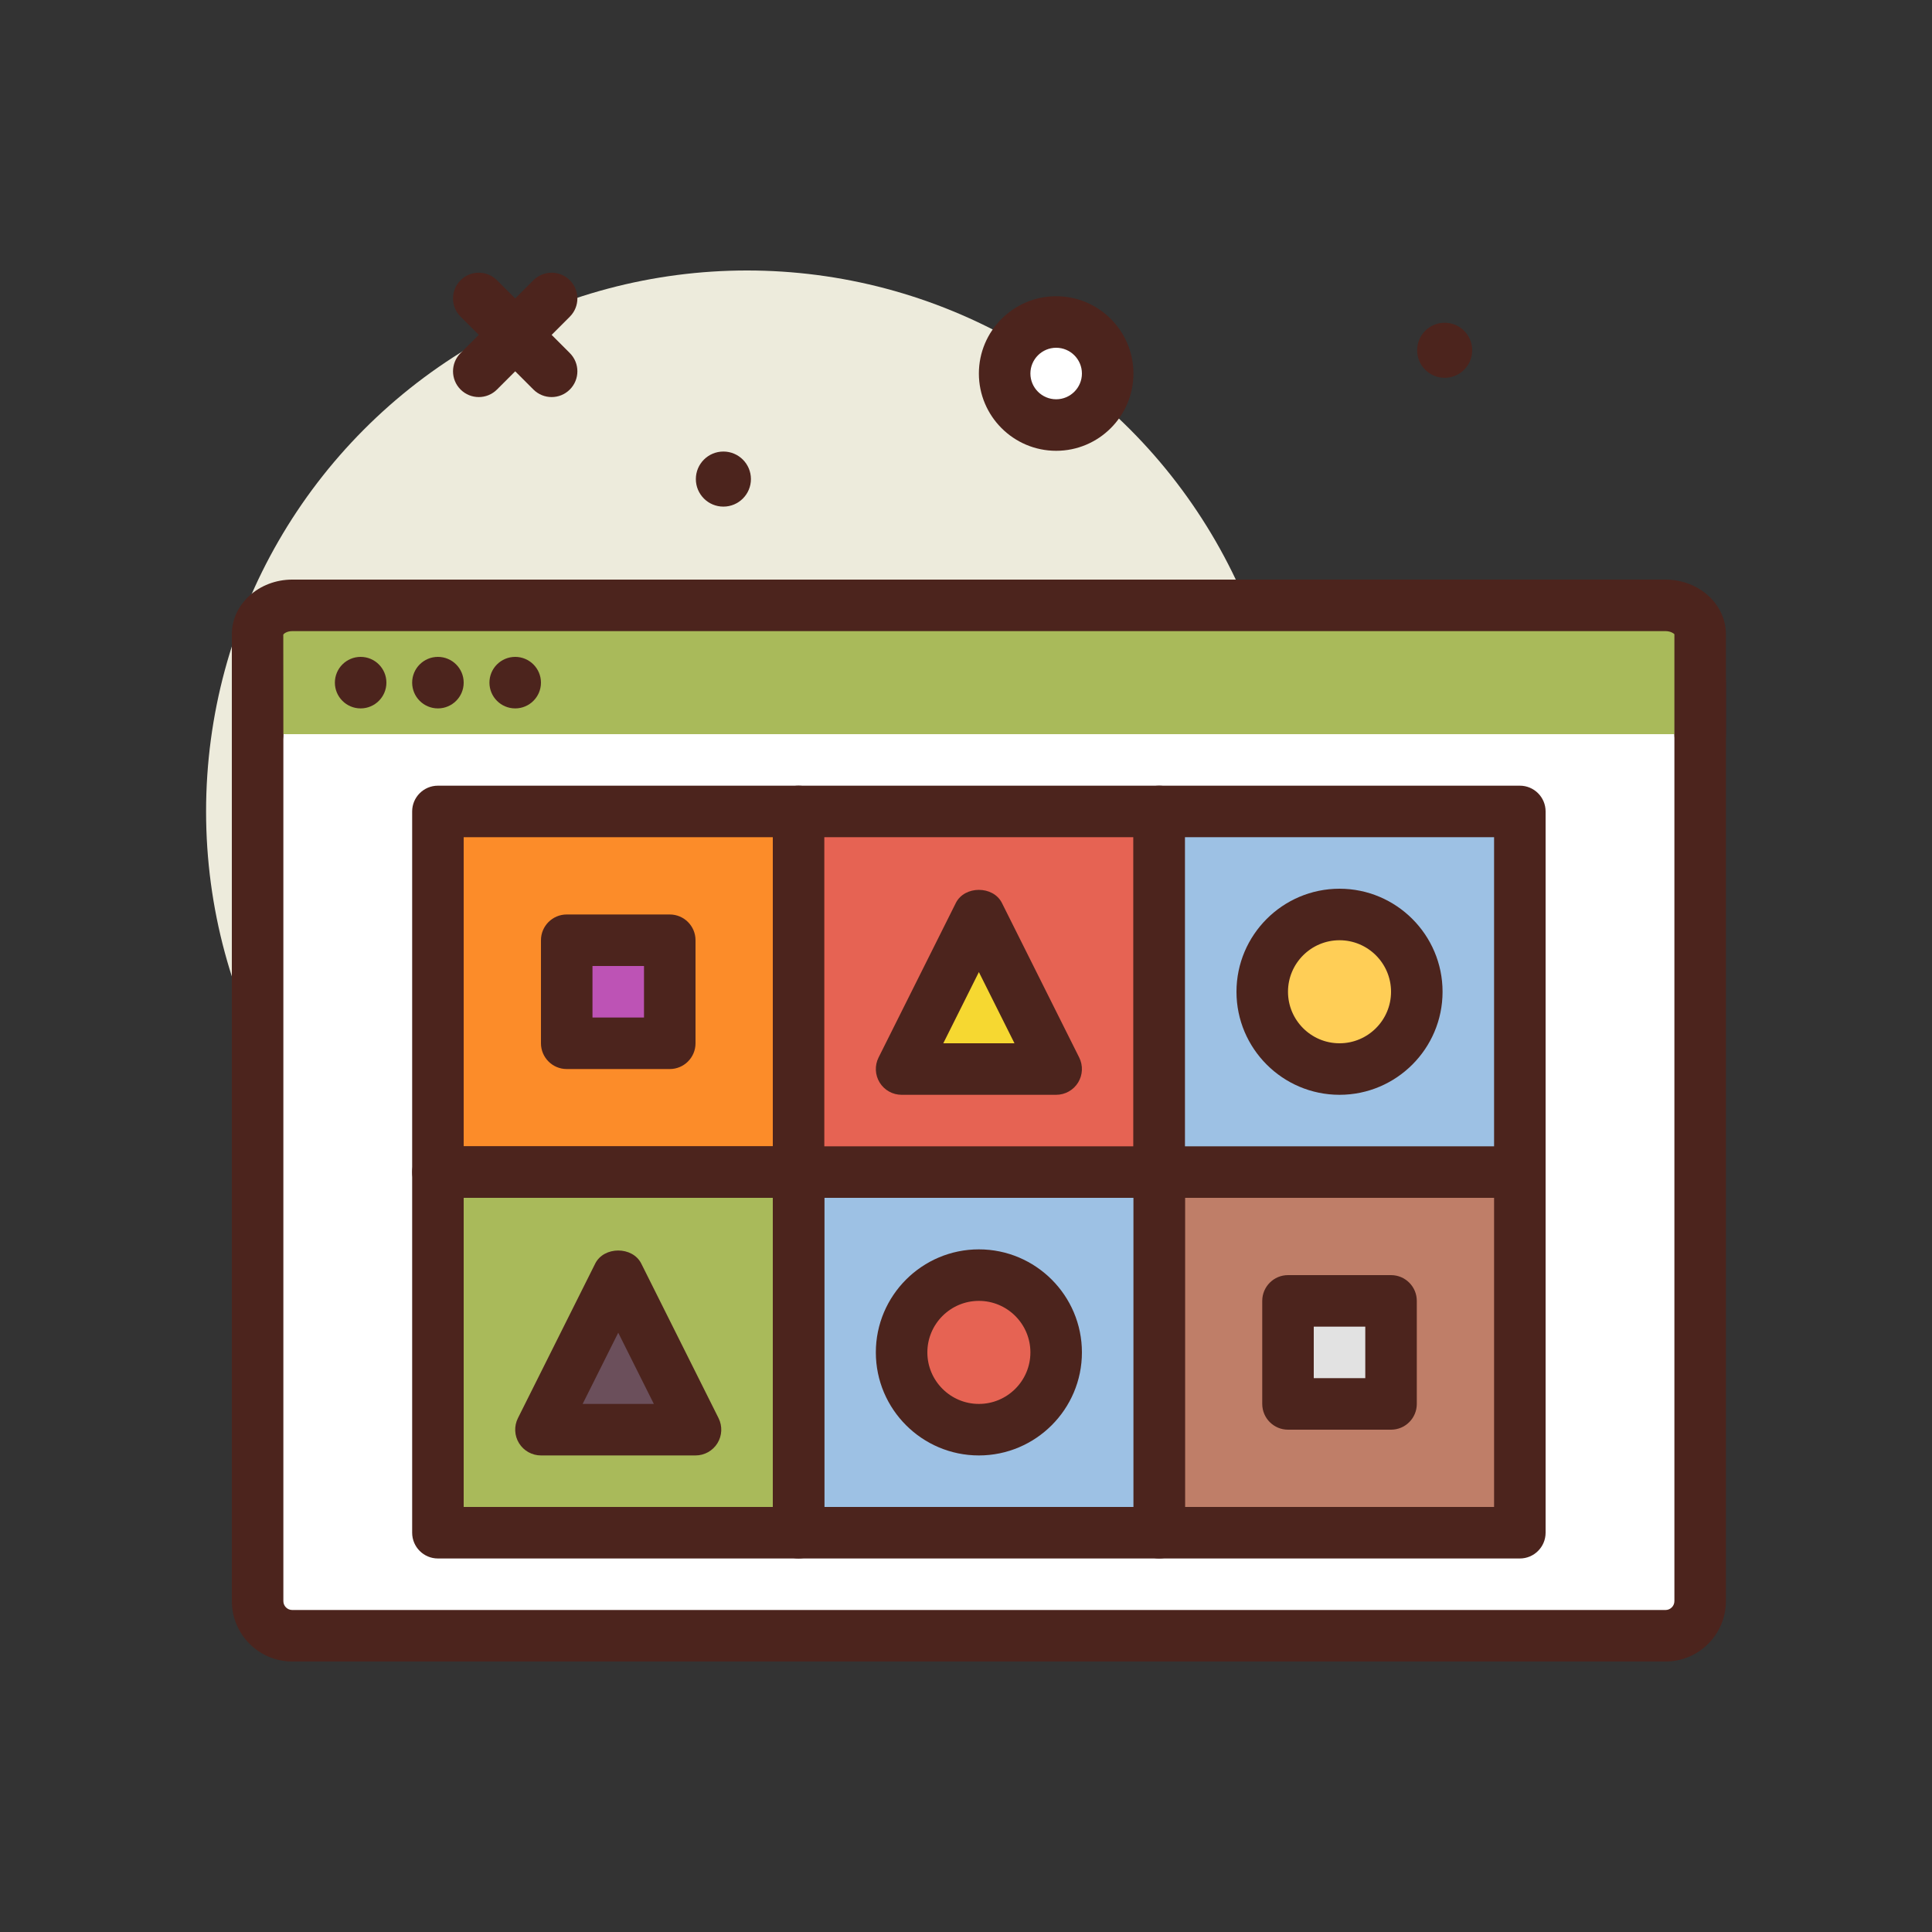 <svg id="game" enable-background="new 0 0 300 300" height="512" viewBox="0 0 300 300" width="512" xmlns="http://www.w3.org/2000/svg"><rect x="0" y="0" width="300" height="300" fill="#333333" stroke="none"/><g><circle cx="224.328" cy="54.391" fill="#4c241d" r="4.276"/><circle cx="116" cy="126" fill="#edebdc" r="84"/><g><path d="m258.619 254h-213.238c-2.972 0-5.381-2.409-5.381-5.381v-142.619h224v142.619c0 2.972-2.409 5.381-5.381 5.381z" fill="#fff"/><path d="m258.619 258h-213.238c-5.172 0-9.381-4.209-9.381-9.381v-142.619c0-2.209 1.791-4 4-4h224c2.209 0 4 1.791 4 4v142.619c0 5.172-4.209 9.381-9.381 9.381zm-214.619-148v138.619c0 .762.619 1.381 1.381 1.381h213.238c.762 0 1.381-.619 1.381-1.381v-138.619z" fill="#4c241d"/></g><g><path d="m40 114v-15.516c0-2.476 2.409-4.484 5.381-4.484h213.238c2.972 0 5.381 2.008 5.381 4.484v15.516" fill="#a9ba5a"/><path d="m264 118c-2.209 0-4-1.791-4-4v-15.516c-.061-.096-.561-.484-1.381-.484h-213.238c-.82 0-1.32.389-1.393.551l.012 15.449c0 2.209-1.791 4-4 4s-4-1.791-4-4v-15.516c0-4.677 4.209-8.484 9.381-8.484h213.238c5.172 0 9.381 3.807 9.381 8.484v15.516c0 2.209-1.791 4-4 4z" fill="#4c241d"/></g><g fill="#4c241d"><circle cx="56" cy="106" r="4"/><circle cx="68" cy="106" r="4"/><circle cx="80" cy="106" r="4"/><path d="m85.656 61.656c-1.023 0-2.047-.391-2.828-1.172l-11.312-11.312c-1.562-1.562-1.562-4.094 0-5.656s4.094-1.562 5.656 0l11.312 11.312c1.562 1.562 1.562 4.094 0 5.656-.781.782-1.804 1.172-2.828 1.172z"/><path d="m74.344 61.656c-1.023 0-2.047-.391-2.828-1.172-1.562-1.562-1.562-4.094 0-5.656l11.312-11.312c1.562-1.562 4.094-1.562 5.656 0s1.562 4.094 0 5.656l-11.312 11.312c-.781.782-1.805 1.172-2.828 1.172z"/></g><g><circle cx="164" cy="58" fill="#fff" r="8"/><path d="m164 70c-6.617 0-12-5.383-12-12s5.383-12 12-12 12 5.383 12 12-5.383 12-12 12zm0-16c-2.205 0-4 1.795-4 4s1.795 4 4 4 4-1.795 4-4-1.795-4-4-4z" fill="#4c241d"/></g><circle cx="112.328" cy="74.391" fill="#4c241d" r="4.276"/><g><path d="m180 182h56v56h-56z" fill="#bf7e68"/><path d="m236 242h-56c-2.209 0-4-1.791-4-4v-56c0-2.209 1.791-4 4-4h56c2.209 0 4 1.791 4 4v56c0 2.209-1.791 4-4 4zm-52-8h48v-48h-48z" fill="#4c241d"/></g><g><path d="m124 182h56v56h-56z" fill="#9dc1e4"/><path d="m180 242h-56c-2.209 0-4-1.791-4-4v-56c0-2.209 1.791-4 4-4h56c2.209 0 4 1.791 4 4v56c0 2.209-1.791 4-4 4zm-52-8h48v-48h-48z" fill="#4c241d"/></g><g><path d="m68 126h56v56h-56z" fill="#fc8c29"/><path d="m124 186h-56c-2.209 0-4-1.791-4-4v-56c0-2.209 1.791-4 4-4h56c2.209 0 4 1.791 4 4v56c0 2.209-1.791 4-4 4zm-52-8h48v-48h-48z" fill="#4c241d"/></g><g><path d="m124 126h56v56h-56z" fill="#e66353"/><path d="m180 186h-56c-2.209 0-4-1.791-4-4v-56c0-2.209 1.791-4 4-4h56c2.209 0 4 1.791 4 4v56c0 2.209-1.791 4-4 4zm-52-8h48v-48h-48z" fill="#4c241d"/></g><g><path d="m180 126h56v56h-56z" fill="#9dc1e4"/><path d="m236 186h-56c-2.209 0-4-1.791-4-4v-56c0-2.209 1.791-4 4-4h56c2.209 0 4 1.791 4 4v56c0 2.209-1.791 4-4 4zm-52-8h48v-48h-48z" fill="#4c241d"/></g><g><circle cx="152" cy="210" fill="#e66353" r="12"/><path d="m152 226c-8.822 0-16-7.178-16-16s7.178-16 16-16 16 7.178 16 16-7.178 16-16 16zm0-24c-4.412 0-8 3.588-8 8s3.588 8 8 8 8-3.588 8-8-3.588-8-8-8z" fill="#4c241d"/></g><g><circle cx="208" cy="154" fill="#ffce56" r="12"/><path d="m208 170c-8.822 0-16-7.178-16-16s7.178-16 16-16 16 7.178 16 16-7.178 16-16 16zm0-24c-4.412 0-8 3.588-8 8s3.588 8 8 8 8-3.588 8-8-3.588-8-8-8z" fill="#4c241d"/></g><g><path d="m152 142-12 24h24z" fill="#f6d831"/><path d="m164 170h-24c-1.387 0-2.674-.719-3.402-1.896-.729-1.18-.795-2.652-.176-3.893l12-24c1.355-2.711 5.801-2.711 7.156 0l12 24c.619 1.24.553 2.713-.176 3.893-.728 1.177-2.015 1.896-3.402 1.896zm-17.527-8h11.055l-5.528-11.057z" fill="#4c241d"/></g><g><path d="m68 182h56v56h-56z" fill="#a9ba5a"/><path d="m124 242h-56c-2.209 0-4-1.791-4-4v-56c0-2.209 1.791-4 4-4h56c2.209 0 4 1.791 4 4v56c0 2.209-1.791 4-4 4zm-52-8h48v-48h-48z" fill="#4c241d"/></g><g><path d="m96 198-12 24h24z" fill="#6b4f5b"/><path d="m108 226h-24c-1.387 0-2.674-.719-3.402-1.896-.729-1.18-.795-2.652-.176-3.893l12-24c1.355-2.711 5.801-2.711 7.156 0l12 24c.619 1.24.553 2.713-.176 3.893-.728 1.177-2.015 1.896-3.402 1.896zm-17.527-8h11.055l-5.528-11.057z" fill="#4c241d"/></g><g><path d="m88 146h16v16h-16z" fill="#bd53b5"/><path d="m104 166h-16c-2.209 0-4-1.791-4-4v-16c0-2.209 1.791-4 4-4h16c2.209 0 4 1.791 4 4v16c0 2.209-1.791 4-4 4zm-12-8h8v-8h-8z" fill="#4c241d"/></g><g><path d="m200 202h16v16h-16z" fill="#e2e2e2"/><path d="m216 222h-16c-2.209 0-4-1.791-4-4v-16c0-2.209 1.791-4 4-4h16c2.209 0 4 1.791 4 4v16c0 2.209-1.791 4-4 4zm-12-8h8v-8h-8z" fill="#4c241d"/></g></g></svg>